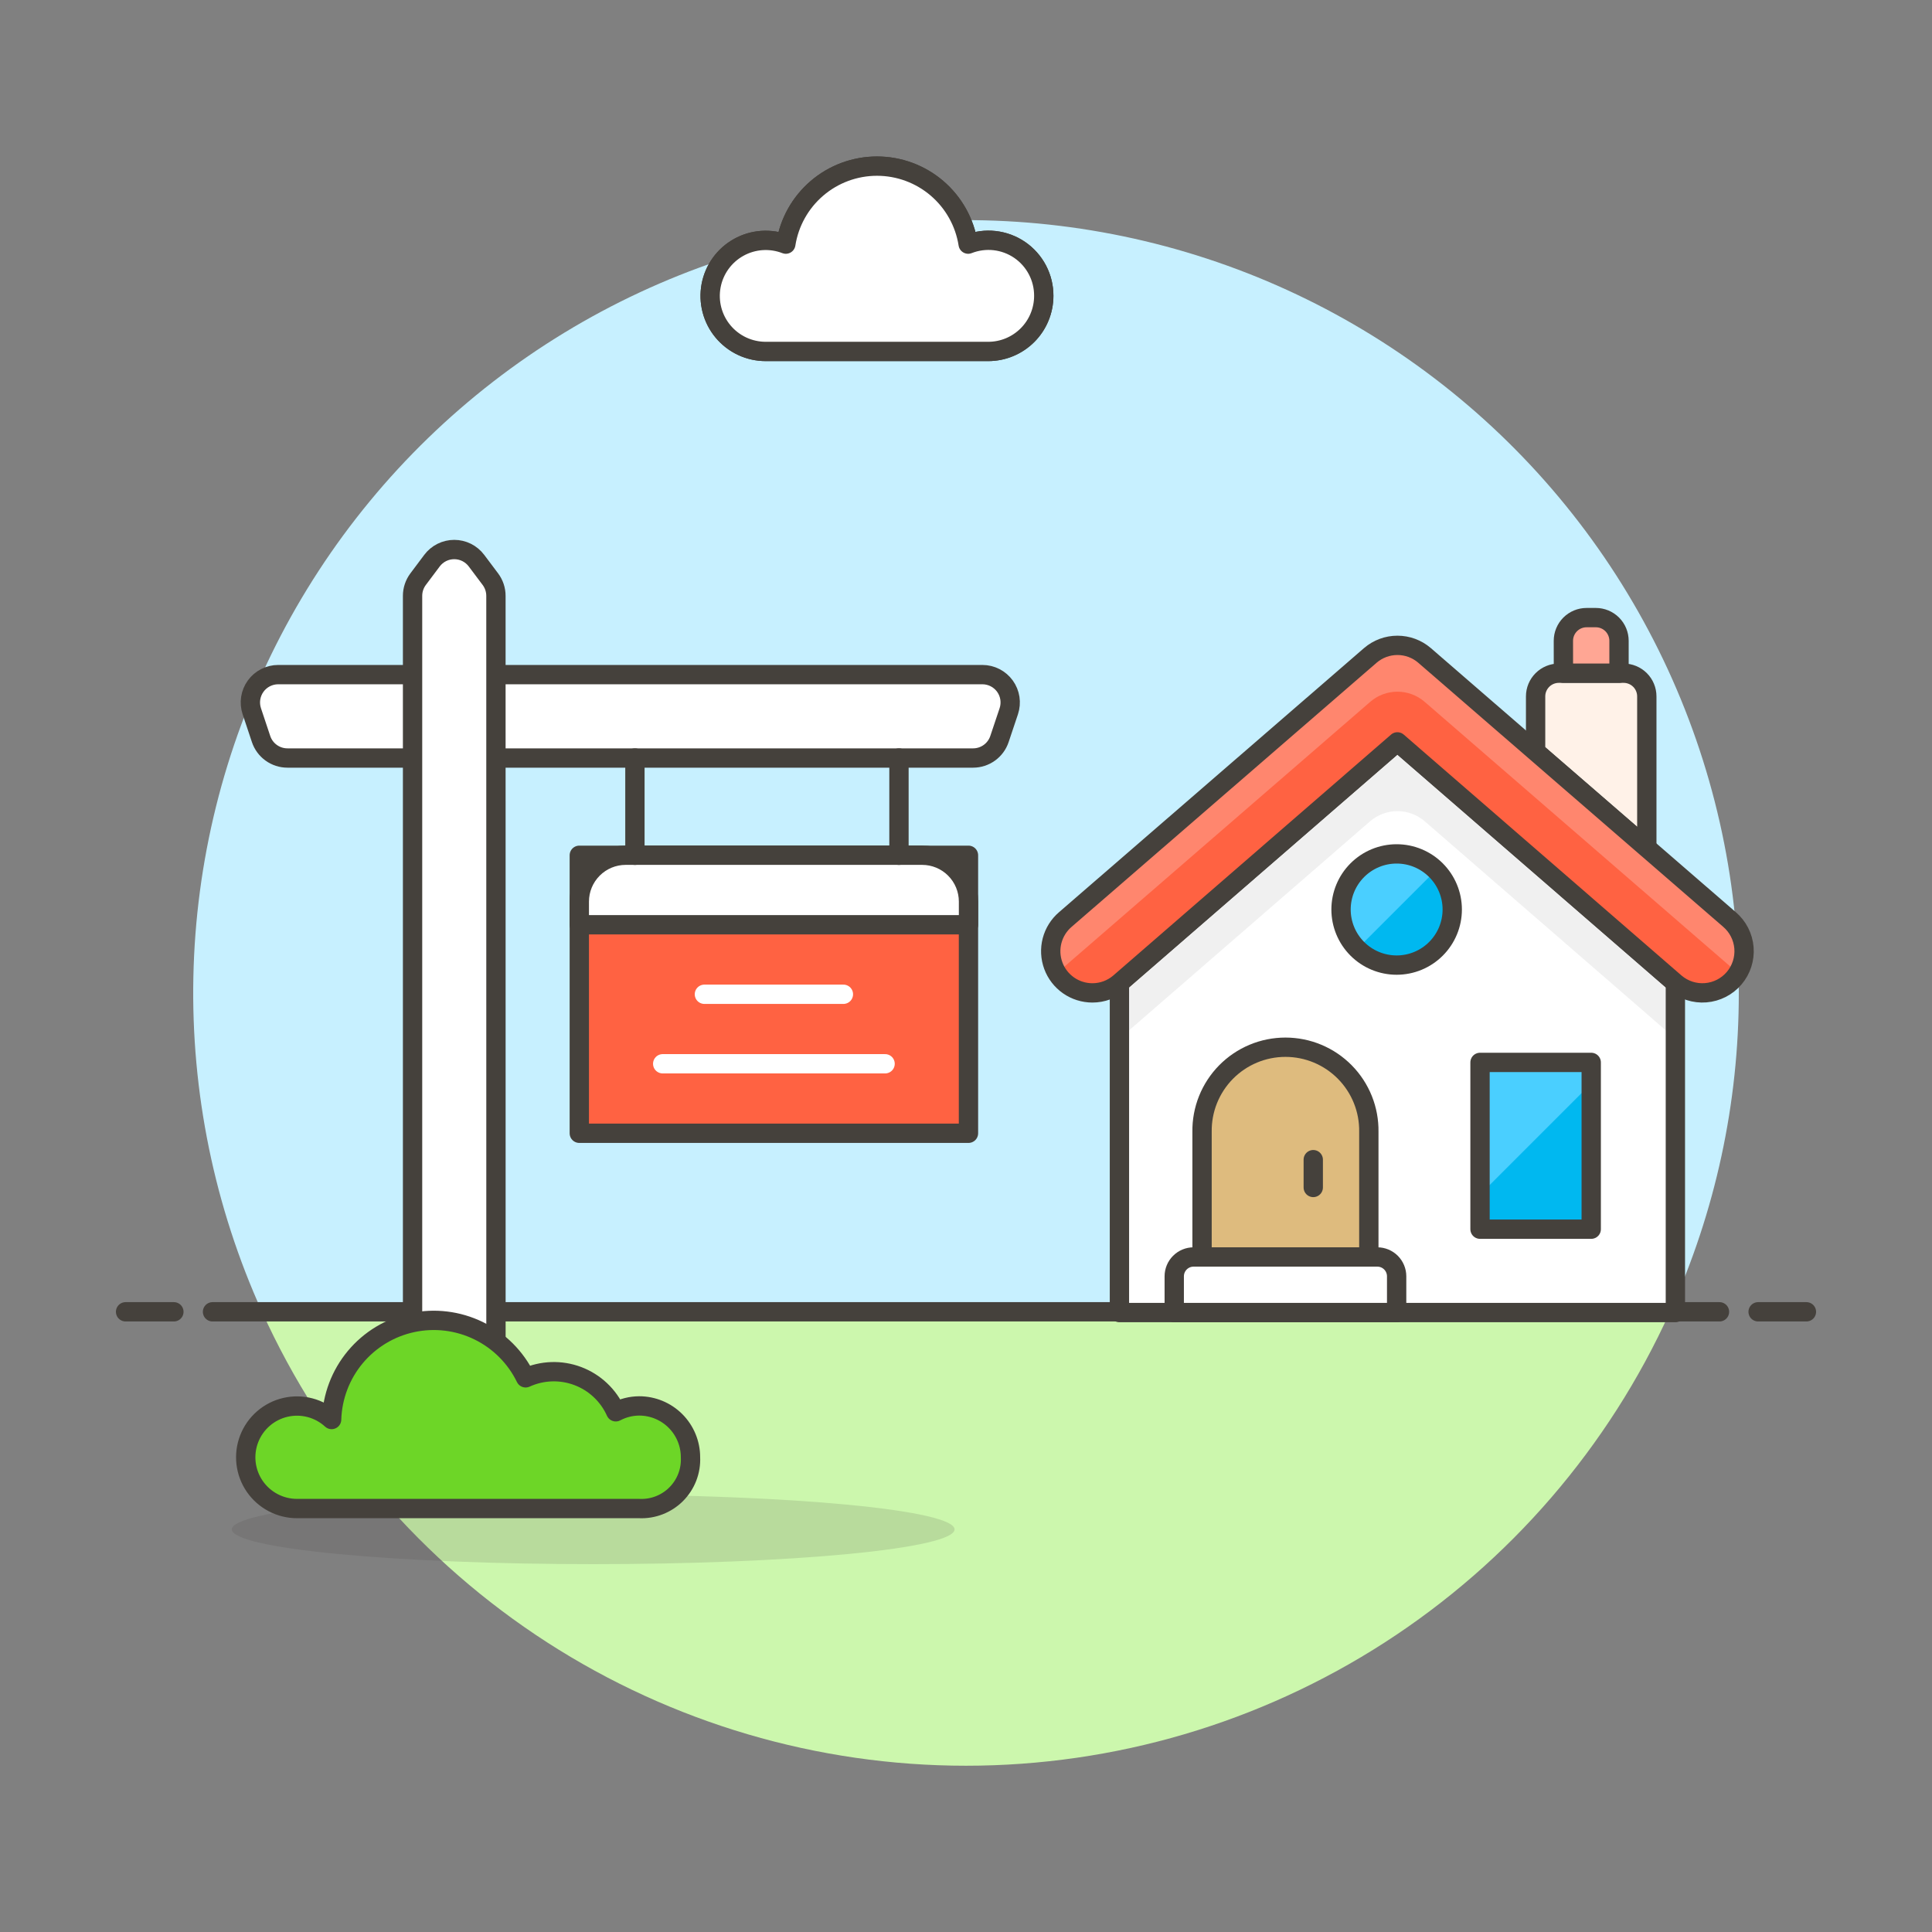 <svg width="150" height="150" viewBox="0 0 150 150" fill="none" xmlns="http://www.w3.org/2000/svg">
<rect x="0" y="0" width="150" height="150" fill="#808080" stroke="none"/>
<path d="M135 77.098C135.001 68.143 132.998 59.302 129.137 51.222C125.276 43.142 119.656 36.029 112.688 30.404C105.721 24.78 97.582 20.786 88.87 18.716C80.158 16.646 71.093 16.552 62.34 18.442C53.587 20.331 45.367 24.156 38.285 29.635C31.202 35.115 25.436 42.111 21.409 50.109C17.382 58.107 15.197 66.905 15.013 75.858C14.829 84.811 16.651 93.691 20.346 101.848H129.654C133.183 94.075 135.006 85.635 135 77.098Z" fill="#C7F0FF"/>
<path d="M20.346 101.848C25.105 112.354 32.791 121.266 42.484 127.516C52.178 133.766 63.467 137.091 75 137.091C86.534 137.091 97.823 133.766 107.516 127.516C117.209 121.266 124.895 112.354 129.654 101.848H20.346Z" fill="#CCF7AD"/>
<path d="M16.5 101.848H133.5" stroke="#45413C" stroke-width="1.5" stroke-linecap="round" stroke-linejoin="round"/>
<path d="M9.75 101.848H13.5" stroke="#45413C" stroke-width="1.5" stroke-linecap="round" stroke-linejoin="round"/>
<path d="M136.5 101.848H140.25" stroke="#45413C" stroke-width="1.5" stroke-linecap="round" stroke-linejoin="round"/>
<path d="M81.038 22.97C81.041 22.268 80.873 21.576 80.547 20.955C80.221 20.333 79.748 19.801 79.169 19.404C78.589 19.008 77.922 18.76 77.224 18.681C76.527 18.603 75.821 18.697 75.168 18.954C74.904 17.267 74.045 15.729 72.747 14.618C71.449 13.508 69.797 12.898 68.089 12.898C66.381 12.898 64.728 13.508 63.431 14.618C62.132 15.729 61.274 17.267 61.01 18.954C60.419 18.725 59.785 18.629 59.152 18.672C58.52 18.716 57.905 18.898 57.351 19.207C56.797 19.515 56.318 19.942 55.948 20.456C55.578 20.971 55.325 21.561 55.209 22.184C55.093 22.807 55.115 23.448 55.275 24.062C55.435 24.675 55.728 25.246 56.134 25.733C56.539 26.22 57.047 26.612 57.621 26.881C58.195 27.149 58.822 27.288 59.456 27.287H76.721C77.288 27.287 77.849 27.176 78.373 26.959C78.897 26.742 79.373 26.424 79.774 26.023C80.175 25.622 80.493 25.146 80.709 24.622C80.926 24.099 81.038 23.537 81.038 22.97Z" fill="white" stroke="#45413C" stroke-width="1.5" stroke-linecap="round" stroke-linejoin="round"/>
<path d="M81.038 22.97C81.041 22.268 80.873 21.576 80.547 20.955C80.221 20.333 79.748 19.801 79.169 19.404C78.589 19.008 77.922 18.76 77.224 18.681C76.527 18.603 75.821 18.697 75.168 18.954C74.904 17.267 74.045 15.729 72.747 14.618C71.449 13.508 69.797 12.898 68.089 12.898C66.381 12.898 64.728 13.508 63.431 14.618C62.132 15.729 61.274 17.267 61.01 18.954C60.419 18.725 59.785 18.629 59.152 18.672C58.52 18.716 57.905 18.898 57.351 19.207C56.797 19.515 56.318 19.942 55.948 20.456C55.578 20.971 55.325 21.561 55.209 22.184C55.093 22.807 55.115 23.448 55.275 24.062C55.435 24.675 55.728 25.246 56.134 25.733C56.539 26.22 57.047 26.612 57.621 26.881C58.195 27.149 58.822 27.288 59.456 27.287H76.721C77.288 27.287 77.849 27.176 78.373 26.959C78.897 26.742 79.373 26.424 79.774 26.023C80.175 25.622 80.493 25.146 80.709 24.622C80.926 24.099 81.038 23.537 81.038 22.97Z" fill="white" stroke="#45413C" stroke-width="1.5" stroke-linecap="round" stroke-linejoin="round"/>
<path d="M127.858 65.833V54.067C127.858 53.59 127.669 53.132 127.331 52.794C126.994 52.457 126.536 52.267 126.058 52.267H121.024C120.547 52.267 120.089 52.457 119.752 52.794C119.414 53.132 119.224 53.59 119.224 54.067V58.36L127.858 65.833Z" fill="#FFF2E8" stroke="#45413C" stroke-width="1.5" stroke-linecap="round" stroke-linejoin="round"/>
<path d="M130.076 101.907H86.912V76.315L108.494 57.595L130.076 76.314V101.907Z" fill="white"/>
<path d="M108.494 57.599L86.912 76.316V80.645L106.367 63.769C106.957 63.257 107.712 62.975 108.494 62.975C109.275 62.975 110.03 63.257 110.621 63.769L130.076 80.642V76.314L108.494 57.599Z" fill="#F0F0F0"/>
<path d="M130.076 101.907H86.912V76.315L108.494 57.595L130.076 76.314V101.907Z" stroke="#45413C" stroke-width="1.5" stroke-linecap="round" stroke-linejoin="round"/>
<path d="M84.814 77.088C84.152 77.088 83.506 76.885 82.963 76.507C82.42 76.128 82.006 75.592 81.778 74.971C81.549 74.349 81.516 73.673 81.683 73.032C81.851 72.392 82.211 71.818 82.715 71.388L106.396 50.882C106.981 50.38 107.726 50.105 108.496 50.105C109.267 50.105 110.012 50.38 110.596 50.882L134.272 71.384C134.926 71.941 135.332 72.735 135.401 73.591C135.469 74.447 135.195 75.295 134.638 75.949C134.081 76.603 133.287 77.009 132.431 77.077C131.575 77.146 130.726 76.871 130.072 76.314L108.493 57.599L86.912 76.316C86.327 76.815 85.583 77.089 84.814 77.088Z" fill="#FF6242"/>
<path d="M82.719 74.981L106.397 54.479C106.981 53.978 107.726 53.702 108.497 53.702C109.267 53.702 110.012 53.978 110.597 54.479L134.273 74.981C134.494 75.177 134.688 75.401 134.85 75.647C135.3 74.992 135.489 74.192 135.383 73.404C135.276 72.617 134.88 71.897 134.273 71.384L110.591 50.884C110.006 50.382 109.261 50.106 108.491 50.106C107.72 50.106 106.975 50.382 106.391 50.884L82.719 71.384C82.111 71.897 81.715 72.617 81.608 73.405C81.501 74.193 81.69 74.993 82.14 75.649C82.301 75.401 82.496 75.176 82.719 74.981Z" fill="#FF866E"/>
<path d="M84.814 77.088C84.152 77.088 83.506 76.885 82.963 76.507C82.42 76.128 82.006 75.592 81.778 74.971C81.549 74.349 81.516 73.673 81.683 73.032C81.851 72.392 82.211 71.818 82.715 71.388L106.396 50.882C106.981 50.38 107.726 50.105 108.496 50.105C109.267 50.105 110.012 50.38 110.596 50.882L134.272 71.384C134.926 71.941 135.332 72.735 135.401 73.591C135.469 74.447 135.195 75.295 134.638 75.949C134.081 76.603 133.287 77.009 132.431 77.077C131.575 77.146 130.726 76.871 130.072 76.314L108.493 57.599L86.912 76.316C86.327 76.815 85.583 77.089 84.814 77.088V77.088Z" stroke="#45413C" stroke-width="1.5" stroke-linecap="round" stroke-linejoin="round"/>
<path d="M121.384 52.268H125.7V49.751C125.7 49.274 125.51 48.816 125.173 48.478C124.835 48.141 124.377 47.951 123.9 47.951H123.181C122.704 47.951 122.246 48.141 121.909 48.478C121.571 48.816 121.381 49.274 121.381 49.751L121.384 52.268Z" fill="#FFA694" stroke="#45413C" stroke-width="1.5" stroke-linecap="round" stroke-linejoin="round"/>
<path d="M108.435 101.908H91.168V99.091C91.168 98.693 91.326 98.312 91.608 98.03C91.889 97.749 92.271 97.591 92.668 97.591H106.935C107.333 97.591 107.714 97.749 107.996 98.03C108.277 98.312 108.435 98.693 108.435 99.091V101.908Z" fill="white" stroke="#45413C" stroke-width="1.5" stroke-linecap="round" stroke-linejoin="round"/>
<path d="M106.276 97.591H93.327V87.88C93.314 87.021 93.472 86.168 93.791 85.371C94.111 84.575 94.586 83.849 95.188 83.237C95.791 82.626 96.509 82.14 97.301 81.808C98.093 81.476 98.943 81.306 99.802 81.306C100.66 81.306 101.51 81.476 102.302 81.808C103.095 82.14 103.813 82.626 104.415 83.237C105.018 83.849 105.493 84.575 105.812 85.371C106.132 86.168 106.289 87.021 106.276 87.88V97.591Z" fill="#DEBB7E" stroke="#45413C" stroke-width="1.5" stroke-linecap="round" stroke-linejoin="round"/>
<path d="M101.961 92.195V90.036" stroke="#45413C" stroke-width="1.5" stroke-linecap="round" stroke-linejoin="round"/>
<path d="M104.118 70.614C104.118 71.758 104.573 72.856 105.382 73.666C106.192 74.476 107.29 74.93 108.435 74.93C109.58 74.93 110.678 74.476 111.487 73.666C112.297 72.856 112.752 71.758 112.752 70.614C112.752 69.469 112.297 68.371 111.487 67.561C110.678 66.751 109.58 66.296 108.435 66.296C107.29 66.296 106.192 66.751 105.382 67.561C104.573 68.371 104.118 69.469 104.118 70.614Z" fill="#00B8F0"/>
<path d="M111.487 67.562C110.673 66.775 109.583 66.34 108.451 66.35C107.319 66.359 106.236 66.813 105.435 67.614C104.635 68.414 104.181 69.497 104.171 70.629C104.161 71.761 104.596 72.851 105.382 73.666L111.487 67.562Z" fill="#4ACFFF"/>
<path d="M104.118 70.614C104.118 71.758 104.573 72.856 105.382 73.666C106.192 74.476 107.29 74.93 108.435 74.93C109.58 74.93 110.678 74.476 111.487 73.666C112.297 72.856 112.752 71.758 112.752 70.614C112.752 69.469 112.297 68.371 111.487 67.561C110.678 66.751 109.58 66.296 108.435 66.296C107.29 66.296 106.192 66.751 105.382 67.561C104.573 68.371 104.118 69.469 104.118 70.614V70.614Z" stroke="#45413C" stroke-width="1.5" stroke-linecap="round" stroke-linejoin="round"/>
<path d="M114.909 82.485H123.542V95.434H114.909V82.485Z" fill="#00B8F0"/>
<path d="M123.515 84.148C123.484 83.699 123.285 83.277 122.957 82.969C122.628 82.66 122.195 82.487 121.745 82.485H116.709C116.232 82.485 115.774 82.674 115.436 83.012C115.099 83.35 114.909 83.808 114.909 84.285V92.755L123.515 84.148Z" fill="#4ACFFF"/>
<path d="M114.909 82.485H123.542V95.434H114.909V82.485Z" stroke="#45413C" stroke-width="1.5" stroke-linecap="round" stroke-linejoin="round"/>
<path d="M44.977 66.404H75.192V87.987H44.977V66.404Z" fill="#FF6242" stroke="#45413C" stroke-width="1.5" stroke-linecap="round" stroke-linejoin="round"/>
<path d="M44.977 71.799V69.999C44.977 69.044 45.357 68.129 46.032 67.454C46.707 66.778 47.623 66.399 48.578 66.399H71.595C72.55 66.399 73.466 66.778 74.141 67.454C74.816 68.129 75.195 69.044 75.195 69.999V71.799H44.977Z" fill="white" stroke="#45413C" stroke-width="1.5" stroke-linecap="round" stroke-linejoin="round"/>
<path d="M77.599 57.376C77.456 57.806 77.181 58.18 76.814 58.444C76.446 58.709 76.005 58.852 75.552 58.852H22.317C21.864 58.852 21.422 58.71 21.055 58.445C20.687 58.18 20.412 57.806 20.269 57.376L19.549 55.218C19.442 54.893 19.412 54.547 19.464 54.209C19.516 53.871 19.648 53.55 19.848 53.273C20.048 52.995 20.311 52.769 20.616 52.614C20.921 52.458 21.258 52.377 21.6 52.377H76.275C76.617 52.377 76.954 52.459 77.258 52.615C77.562 52.771 77.825 52.997 78.025 53.274C78.225 53.551 78.356 53.872 78.408 54.21C78.459 54.548 78.43 54.893 78.322 55.218L77.599 57.376Z" fill="white" stroke="#45413C" stroke-width="1.5" stroke-linecap="round" stroke-linejoin="round"/>
<path d="M38.504 46.26C38.504 45.793 38.352 45.339 38.072 44.965L36.992 43.527C36.791 43.259 36.53 43.042 36.231 42.892C35.931 42.743 35.601 42.665 35.267 42.665C34.932 42.665 34.602 42.743 34.302 42.892C34.003 43.042 33.742 43.259 33.541 43.527L32.463 44.965C32.183 45.339 32.031 45.793 32.031 46.26V114.96H38.507L38.504 46.26Z" fill="white" stroke="#45413C" stroke-width="1.5" stroke-linecap="round" stroke-linejoin="round"/>
<path opacity="0.15" d="M18 118.741C18 119.457 20.956 120.143 26.217 120.649C31.479 121.155 38.615 121.44 46.056 121.44C53.497 121.44 60.633 121.155 65.895 120.649C71.156 120.143 74.112 119.457 74.112 118.741C74.112 118.025 71.156 117.339 65.895 116.833C60.633 116.327 53.497 116.043 46.056 116.043C38.615 116.043 31.479 116.327 26.217 116.833C20.956 117.339 18 118.025 18 118.741Z" fill="#45413C"/>
<path d="M53.61 113.139C53.61 112.082 53.19 111.069 52.443 110.321C51.696 109.574 50.683 109.155 49.626 109.155C48.992 109.158 48.369 109.315 47.809 109.612C47.525 108.978 47.118 108.406 46.611 107.93C46.105 107.454 45.509 107.082 44.859 106.837C44.208 106.592 43.516 106.477 42.821 106.501C42.126 106.524 41.443 106.685 40.81 106.974C40.034 105.378 38.745 104.09 37.15 103.313C35.555 102.537 33.745 102.317 32.011 102.69C30.276 103.063 28.717 104.006 27.581 105.369C26.446 106.733 25.8 108.437 25.747 110.211C25.27 109.773 24.694 109.458 24.067 109.294C23.441 109.13 22.784 109.121 22.154 109.268C21.523 109.415 20.938 109.713 20.449 110.138C19.96 110.562 19.582 111.099 19.348 111.703C19.113 112.306 19.03 112.958 19.104 113.601C19.179 114.244 19.409 114.86 19.775 115.394C20.142 115.928 20.632 116.364 21.206 116.665C21.779 116.967 22.417 117.124 23.064 117.123H49.626C50.156 117.148 50.685 117.062 51.18 116.87C51.674 116.679 52.124 116.386 52.499 116.011C52.874 115.636 53.166 115.187 53.358 114.692C53.549 114.198 53.635 113.668 53.61 113.139Z" fill="#6DD627" stroke="#45413C" stroke-width="1.5" stroke-linecap="round" stroke-linejoin="round"/>
<path d="M49.295 66.404V58.851V66.404Z" fill="white"/>
<path d="M49.295 66.404V58.851" stroke="#45413C" stroke-width="1.5" stroke-linecap="round" stroke-linejoin="round"/>
<path d="M69.796 66.404V58.851V66.404Z" fill="white"/>
<path d="M69.796 66.404V58.851" stroke="#45413C" stroke-width="1.5" stroke-linecap="round" stroke-linejoin="round"/>
<path d="M54.69 77.195H65.481" stroke="white" stroke-width="1.5" stroke-linecap="round" stroke-linejoin="round"/>
<path d="M51.452 82.591H68.718" stroke="white" stroke-width="1.5" stroke-linecap="round" stroke-linejoin="round"/>
</svg>
